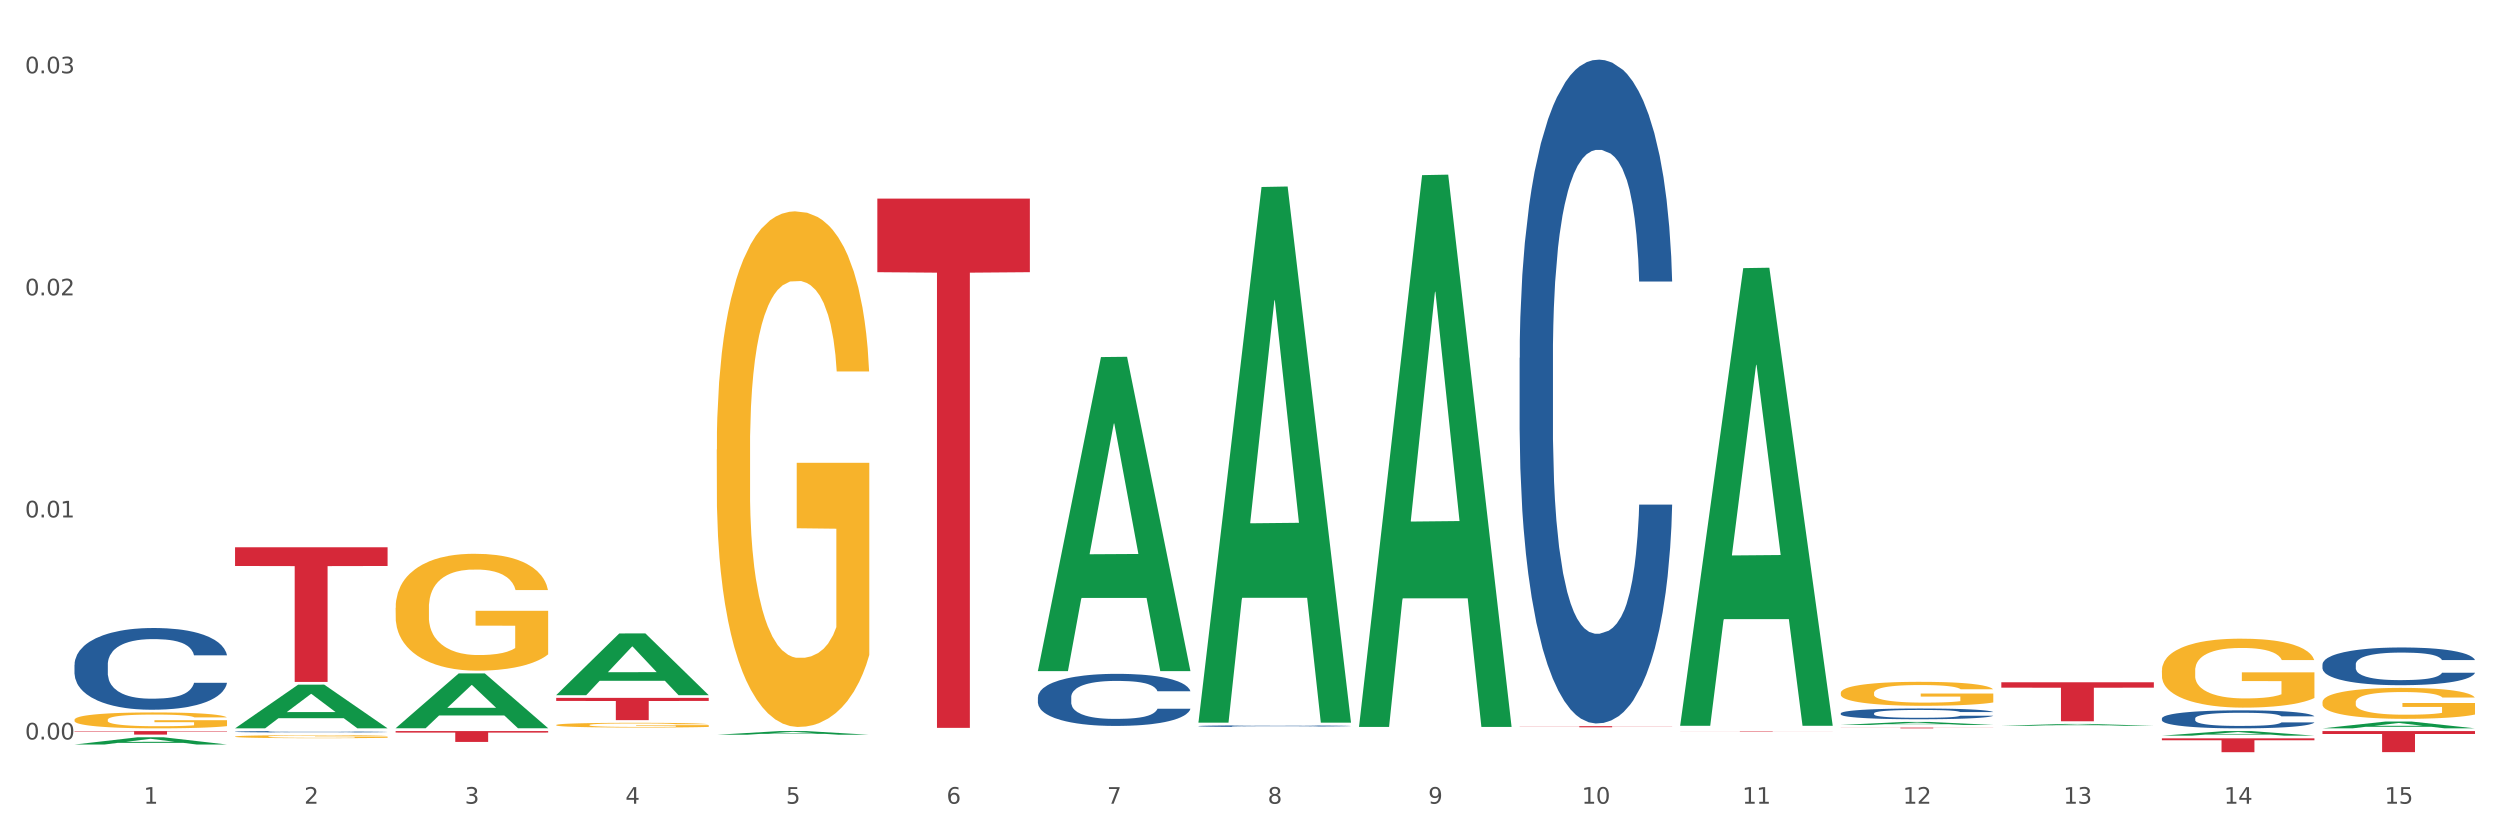 <?xml version="1.0" encoding="utf-8" standalone="no"?>
<!DOCTYPE svg PUBLIC "-//W3C//DTD SVG 1.1//EN"
  "http://www.w3.org/Graphics/SVG/1.1/DTD/svg11.dtd">
<svg xmlns:xlink="http://www.w3.org/1999/xlink" width="1080pt" height="360pt" viewBox="0 0 1080 360" xmlns="http://www.w3.org/2000/svg" version="1.1">
 <rect x="0" y="0" width="1080" height="360" fill="#333333" stroke="none"/>
 <defs>
  <style type="text/css">*{stroke-linejoin: round; stroke-linecap: butt}</style>
 </defs>
 <g id="figure_1">
  <g id="patch_1">
   <path d="M 0 360 
L 1080 360 
L 1080 0 
L 0 0 
z
" style="fill: #ffffff; stroke: #ffffff; stroke-linejoin: miter"/>
  </g>
  <g id="axes_1">
   <g id="matplotlib.axis_1">
    <g id="xtick_1">
     <g id="text_1">
      <!-- 1 -->
      <g style="fill: #4d4d4d" transform="translate(62.07 347.204) scale(0.096 -0.096)">
       <defs>
        <path id="DejaVuSans-31" d="M 794 531 
L 1825 531 
L 1825 4091 
L 703 3866 
L 703 4441 
L 1819 4666 
L 2450 4666 
L 2450 531 
L 3481 531 
L 3481 0 
L 794 0 
L 794 531 
z
" transform="scale(0.016)"/>
       </defs>
       <use xlink:href="#DejaVuSans-31"/>
      </g>
     </g>
    </g>
    <g id="xtick_2">
     <g id="text_2">
      <!-- 2 -->
      <g style="fill: #4d4d4d" transform="translate(131.436 347.204) scale(0.096 -0.096)">
       <defs>
        <path id="DejaVuSans-32" d="M 1228 531 
L 3431 531 
L 3431 0 
L 469 0 
L 469 531 
Q 828 903 1448 1529 
Q 2069 2156 2228 2338 
Q 2531 2678 2651 2914 
Q 2772 3150 2772 3378 
Q 2772 3750 2511 3984 
Q 2250 4219 1831 4219 
Q 1534 4219 1204 4116 
Q 875 4013 500 3803 
L 500 4441 
Q 881 4594 1212 4672 
Q 1544 4750 1819 4750 
Q 2544 4750 2975 4387 
Q 3406 4025 3406 3419 
Q 3406 3131 3298 2873 
Q 3191 2616 2906 2266 
Q 2828 2175 2409 1742 
Q 1991 1309 1228 531 
z
" transform="scale(0.016)"/>
       </defs>
       <use xlink:href="#DejaVuSans-32"/>
      </g>
     </g>
    </g>
    <g id="xtick_3">
     <g id="text_3">
      <!-- 3 -->
      <g style="fill: #4d4d4d" transform="translate(200.802 347.204) scale(0.096 -0.096)">
       <defs>
        <path id="DejaVuSans-33" d="M 2597 2516 
Q 3050 2419 3304 2112 
Q 3559 1806 3559 1356 
Q 3559 666 3084 287 
Q 2609 -91 1734 -91 
Q 1441 -91 1130 -33 
Q 819 25 488 141 
L 488 750 
Q 750 597 1062 519 
Q 1375 441 1716 441 
Q 2309 441 2620 675 
Q 2931 909 2931 1356 
Q 2931 1769 2642 2001 
Q 2353 2234 1838 2234 
L 1294 2234 
L 1294 2753 
L 1863 2753 
Q 2328 2753 2575 2939 
Q 2822 3125 2822 3475 
Q 2822 3834 2567 4026 
Q 2313 4219 1838 4219 
Q 1578 4219 1281 4162 
Q 984 4106 628 3988 
L 628 4550 
Q 988 4650 1302 4700 
Q 1616 4750 1894 4750 
Q 2613 4750 3031 4423 
Q 3450 4097 3450 3541 
Q 3450 3153 3228 2886 
Q 3006 2619 2597 2516 
z
" transform="scale(0.016)"/>
       </defs>
       <use xlink:href="#DejaVuSans-33"/>
      </g>
     </g>
    </g>
    <g id="xtick_4">
     <g id="text_4">
      <!-- 4 -->
      <g style="fill: #4d4d4d" transform="translate(270.169 347.204) scale(0.096 -0.096)">
       <defs>
        <path id="DejaVuSans-34" d="M 2419 4116 
L 825 1625 
L 2419 1625 
L 2419 4116 
z
M 2253 4666 
L 3047 4666 
L 3047 1625 
L 3713 1625 
L 3713 1100 
L 3047 1100 
L 3047 0 
L 2419 0 
L 2419 1100 
L 313 1100 
L 313 1709 
L 2253 4666 
z
" transform="scale(0.016)"/>
       </defs>
       <use xlink:href="#DejaVuSans-34"/>
      </g>
     </g>
    </g>
    <g id="xtick_5">
     <g id="text_5">
      <!-- 5 -->
      <g style="fill: #4d4d4d" transform="translate(339.535 347.204) scale(0.096 -0.096)">
       <defs>
        <path id="DejaVuSans-35" d="M 691 4666 
L 3169 4666 
L 3169 4134 
L 1269 4134 
L 1269 2991 
Q 1406 3038 1543 3061 
Q 1681 3084 1819 3084 
Q 2600 3084 3056 2656 
Q 3513 2228 3513 1497 
Q 3513 744 3044 326 
Q 2575 -91 1722 -91 
Q 1428 -91 1123 -41 
Q 819 9 494 109 
L 494 744 
Q 775 591 1075 516 
Q 1375 441 1709 441 
Q 2250 441 2565 725 
Q 2881 1009 2881 1497 
Q 2881 1984 2565 2268 
Q 2250 2553 1709 2553 
Q 1456 2553 1204 2497 
Q 953 2441 691 2322 
L 691 4666 
z
" transform="scale(0.016)"/>
       </defs>
       <use xlink:href="#DejaVuSans-35"/>
      </g>
     </g>
    </g>
    <g id="xtick_6">
     <g id="text_6">
      <!-- 6 -->
      <g style="fill: #4d4d4d" transform="translate(408.901 347.204) scale(0.096 -0.096)">
       <defs>
        <path id="DejaVuSans-36" d="M 2113 2584 
Q 1688 2584 1439 2293 
Q 1191 2003 1191 1497 
Q 1191 994 1439 701 
Q 1688 409 2113 409 
Q 2538 409 2786 701 
Q 3034 994 3034 1497 
Q 3034 2003 2786 2293 
Q 2538 2584 2113 2584 
z
M 3366 4563 
L 3366 3988 
Q 3128 4100 2886 4159 
Q 2644 4219 2406 4219 
Q 1781 4219 1451 3797 
Q 1122 3375 1075 2522 
Q 1259 2794 1537 2939 
Q 1816 3084 2150 3084 
Q 2853 3084 3261 2657 
Q 3669 2231 3669 1497 
Q 3669 778 3244 343 
Q 2819 -91 2113 -91 
Q 1303 -91 875 529 
Q 447 1150 447 2328 
Q 447 3434 972 4092 
Q 1497 4750 2381 4750 
Q 2619 4750 2861 4703 
Q 3103 4656 3366 4563 
z
" transform="scale(0.016)"/>
       </defs>
       <use xlink:href="#DejaVuSans-36"/>
      </g>
     </g>
    </g>
    <g id="xtick_7">
     <g id="text_7">
      <!-- 7 -->
      <g style="fill: #4d4d4d" transform="translate(478.267 347.204) scale(0.096 -0.096)">
       <defs>
        <path id="DejaVuSans-37" d="M 525 4666 
L 3525 4666 
L 3525 4397 
L 1831 0 
L 1172 0 
L 2766 4134 
L 525 4134 
L 525 4666 
z
" transform="scale(0.016)"/>
       </defs>
       <use xlink:href="#DejaVuSans-37"/>
      </g>
     </g>
    </g>
    <g id="xtick_8">
     <g id="text_8">
      <!-- 8 -->
      <g style="fill: #4d4d4d" transform="translate(547.634 347.204) scale(0.096 -0.096)">
       <defs>
        <path id="DejaVuSans-38" d="M 2034 2216 
Q 1584 2216 1326 1975 
Q 1069 1734 1069 1313 
Q 1069 891 1326 650 
Q 1584 409 2034 409 
Q 2484 409 2743 651 
Q 3003 894 3003 1313 
Q 3003 1734 2745 1975 
Q 2488 2216 2034 2216 
z
M 1403 2484 
Q 997 2584 770 2862 
Q 544 3141 544 3541 
Q 544 4100 942 4425 
Q 1341 4750 2034 4750 
Q 2731 4750 3128 4425 
Q 3525 4100 3525 3541 
Q 3525 3141 3298 2862 
Q 3072 2584 2669 2484 
Q 3125 2378 3379 2068 
Q 3634 1759 3634 1313 
Q 3634 634 3220 271 
Q 2806 -91 2034 -91 
Q 1263 -91 848 271 
Q 434 634 434 1313 
Q 434 1759 690 2068 
Q 947 2378 1403 2484 
z
M 1172 3481 
Q 1172 3119 1398 2916 
Q 1625 2713 2034 2713 
Q 2441 2713 2670 2916 
Q 2900 3119 2900 3481 
Q 2900 3844 2670 4047 
Q 2441 4250 2034 4250 
Q 1625 4250 1398 4047 
Q 1172 3844 1172 3481 
z
" transform="scale(0.016)"/>
       </defs>
       <use xlink:href="#DejaVuSans-38"/>
      </g>
     </g>
    </g>
    <g id="xtick_9">
     <g id="text_9">
      <!-- 9 -->
      <g style="fill: #4d4d4d" transform="translate(617 347.204) scale(0.096 -0.096)">
       <defs>
        <path id="DejaVuSans-39" d="M 703 97 
L 703 672 
Q 941 559 1184 500 
Q 1428 441 1663 441 
Q 2288 441 2617 861 
Q 2947 1281 2994 2138 
Q 2813 1869 2534 1725 
Q 2256 1581 1919 1581 
Q 1219 1581 811 2004 
Q 403 2428 403 3163 
Q 403 3881 828 4315 
Q 1253 4750 1959 4750 
Q 2769 4750 3195 4129 
Q 3622 3509 3622 2328 
Q 3622 1225 3098 567 
Q 2575 -91 1691 -91 
Q 1453 -91 1209 -44 
Q 966 3 703 97 
z
M 1959 2075 
Q 2384 2075 2632 2365 
Q 2881 2656 2881 3163 
Q 2881 3666 2632 3958 
Q 2384 4250 1959 4250 
Q 1534 4250 1286 3958 
Q 1038 3666 1038 3163 
Q 1038 2656 1286 2365 
Q 1534 2075 1959 2075 
z
" transform="scale(0.016)"/>
       </defs>
       <use xlink:href="#DejaVuSans-39"/>
      </g>
     </g>
    </g>
    <g id="xtick_10">
     <g id="text_10">
      <!-- 10 -->
      <g style="fill: #4d4d4d" transform="translate(683.312 347.204) scale(0.096 -0.096)">
       <defs>
        <path id="DejaVuSans-30" d="M 2034 4250 
Q 1547 4250 1301 3770 
Q 1056 3291 1056 2328 
Q 1056 1369 1301 889 
Q 1547 409 2034 409 
Q 2525 409 2770 889 
Q 3016 1369 3016 2328 
Q 3016 3291 2770 3770 
Q 2525 4250 2034 4250 
z
M 2034 4750 
Q 2819 4750 3233 4129 
Q 3647 3509 3647 2328 
Q 3647 1150 3233 529 
Q 2819 -91 2034 -91 
Q 1250 -91 836 529 
Q 422 1150 422 2328 
Q 422 3509 836 4129 
Q 1250 4750 2034 4750 
z
" transform="scale(0.016)"/>
       </defs>
       <use xlink:href="#DejaVuSans-31"/>
       <use xlink:href="#DejaVuSans-30" transform="translate(63.623 0)"/>
      </g>
     </g>
    </g>
    <g id="xtick_11">
     <g id="text_11">
      <!-- 11 -->
      <g style="fill: #4d4d4d" transform="translate(752.678 347.204) scale(0.096 -0.096)">
       <use xlink:href="#DejaVuSans-31"/>
       <use xlink:href="#DejaVuSans-31" transform="translate(63.623 0)"/>
      </g>
     </g>
    </g>
    <g id="xtick_12">
     <g id="text_12">
      <!-- 12 -->
      <g style="fill: #4d4d4d" transform="translate(822.044 347.204) scale(0.096 -0.096)">
       <use xlink:href="#DejaVuSans-31"/>
       <use xlink:href="#DejaVuSans-32" transform="translate(63.623 0)"/>
      </g>
     </g>
    </g>
    <g id="xtick_13">
     <g id="text_13">
      <!-- 13 -->
      <g style="fill: #4d4d4d" transform="translate(891.411 347.204) scale(0.096 -0.096)">
       <use xlink:href="#DejaVuSans-31"/>
       <use xlink:href="#DejaVuSans-33" transform="translate(63.623 0)"/>
      </g>
     </g>
    </g>
    <g id="xtick_14">
     <g id="text_14">
      <!-- 14 -->
      <g style="fill: #4d4d4d" transform="translate(960.777 347.204) scale(0.096 -0.096)">
       <use xlink:href="#DejaVuSans-31"/>
       <use xlink:href="#DejaVuSans-34" transform="translate(63.623 0)"/>
      </g>
     </g>
    </g>
    <g id="xtick_15">
     <g id="text_15">
      <!-- 15 -->
      <g style="fill: #4d4d4d" transform="translate(1030.143 347.204) scale(0.096 -0.096)">
       <use xlink:href="#DejaVuSans-31"/>
       <use xlink:href="#DejaVuSans-35" transform="translate(63.623 0)"/>
      </g>
     </g>
    </g>
    <g id="xtick_16"/>
    <g id="xtick_17"/>
    <g id="xtick_18"/>
    <g id="xtick_19"/>
    <g id="xtick_20"/>
    <g id="xtick_21"/>
    <g id="xtick_22"/>
    <g id="xtick_23"/>
    <g id="xtick_24"/>
    <g id="xtick_25"/>
    <g id="xtick_26"/>
    <g id="xtick_27"/>
    <g id="xtick_28"/>
    <g id="xtick_29"/>
   </g>
   <g id="matplotlib.axis_2">
    <g id="ytick_1">
     <g id="text_16">
      <!-- 0.00 -->
      <g style="fill: #4d4d4d" transform="translate(10.8 319.46) scale(0.096 -0.096)">
       <defs>
        <path id="DejaVuSans-2e" d="M 684 794 
L 1344 794 
L 1344 0 
L 684 0 
L 684 794 
z
" transform="scale(0.016)"/>
       </defs>
       <use xlink:href="#DejaVuSans-30"/>
       <use xlink:href="#DejaVuSans-2e" transform="translate(63.623 0)"/>
       <use xlink:href="#DejaVuSans-30" transform="translate(95.41 0)"/>
       <use xlink:href="#DejaVuSans-30" transform="translate(159.033 0)"/>
      </g>
     </g>
    </g>
    <g id="ytick_2">
     <g id="text_17">
      <!-- 0.01 -->
      <g style="fill: #4d4d4d" transform="translate(10.8 223.532) scale(0.096 -0.096)">
       <use xlink:href="#DejaVuSans-30"/>
       <use xlink:href="#DejaVuSans-2e" transform="translate(63.623 0)"/>
       <use xlink:href="#DejaVuSans-30" transform="translate(95.41 0)"/>
       <use xlink:href="#DejaVuSans-31" transform="translate(159.033 0)"/>
      </g>
     </g>
    </g>
    <g id="ytick_3">
     <g id="text_18">
      <!-- 0.02 -->
      <g style="fill: #4d4d4d" transform="translate(10.8 127.603) scale(0.096 -0.096)">
       <use xlink:href="#DejaVuSans-30"/>
       <use xlink:href="#DejaVuSans-2e" transform="translate(63.623 0)"/>
       <use xlink:href="#DejaVuSans-30" transform="translate(95.41 0)"/>
       <use xlink:href="#DejaVuSans-32" transform="translate(159.033 0)"/>
      </g>
     </g>
    </g>
    <g id="ytick_4">
     <g id="text_19">
      <!-- 0.03 -->
      <g style="fill: #4d4d4d" transform="translate(10.8 31.674) scale(0.096 -0.096)">
       <use xlink:href="#DejaVuSans-30"/>
       <use xlink:href="#DejaVuSans-2e" transform="translate(63.623 0)"/>
       <use xlink:href="#DejaVuSans-30" transform="translate(95.41 0)"/>
       <use xlink:href="#DejaVuSans-33" transform="translate(159.033 0)"/>
      </g>
     </g>
    </g>
    <g id="ytick_5"/>
    <g id="ytick_6"/>
    <g id="ytick_7"/>
   </g>
   <g id="PolyCollection_1">
    <path d="M 32.175 321.633 
L 32.243 321.63 
L 59.417 318.506 
L 70.695 318.503 
L 98.073 321.639 
L 85.029 321.639 
L 79.119 320.909 
L 51.061 320.909 
L 50.857 320.921 
L 45.151 321.639 
L 32.175 321.639 
L 32.175 321.633 
L 54.594 320.473 
L 75.586 320.47 
L 65.192 319.172 
L 65.056 319.166 
L 64.92 319.175 
L 54.526 320.47 
L 54.594 320.473 
L 32.175 321.633 
z
" clip-path="url(#p28acaafccc)" style="fill: #109648"/>
    <path d="M 101.541 314.617 
L 101.609 314.6 
L 128.784 295.778 
L 140.061 295.76 
L 167.439 314.653 
L 154.395 314.653 
L 148.485 310.254 
L 120.427 310.254 
L 120.224 310.325 
L 114.517 314.653 
L 101.541 314.653 
L 101.541 314.617 
L 123.96 307.628 
L 144.952 307.61 
L 134.558 299.787 
L 134.422 299.752 
L 134.286 299.805 
L 123.892 307.61 
L 123.96 307.628 
L 101.541 314.617 
z
" clip-path="url(#p28acaafccc)" style="fill: #109648"/>
    <path d="M 864.57 313.541 
L 864.638 313.54 
L 891.812 312.747 
L 903.089 312.746 
L 930.468 313.542 
L 917.424 313.542 
L 911.513 313.357 
L 883.456 313.357 
L 883.252 313.36 
L 877.545 313.542 
L 864.57 313.542 
L 864.57 313.541 
L 886.989 313.246 
L 907.981 313.245 
L 897.587 312.916 
L 897.451 312.914 
L 897.315 312.917 
L 886.921 313.245 
L 886.989 313.246 
L 864.57 313.541 
z
" clip-path="url(#p28acaafccc)" style="fill: #109648"/>
    <path d="M 933.936 317.805 
L 934.004 317.803 
L 961.178 315.815 
L 972.456 315.813 
L 999.834 317.808 
L 986.79 317.808 
L 980.88 317.344 
L 952.822 317.344 
L 952.618 317.351 
L 946.912 317.808 
L 933.936 317.808 
L 933.936 317.805 
L 956.355 317.067 
L 977.347 317.065 
L 966.953 316.238 
L 966.817 316.235 
L 966.681 316.24 
L 956.287 317.065 
L 956.355 317.067 
L 933.936 317.805 
z
" clip-path="url(#p28acaafccc)" style="fill: #109648"/>
    <path d="M 32.175 287.163 
L 32.253 287.131 
L 32.253 286.228 
L 32.487 285.002 
L 33.343 282.745 
L 34.434 281.036 
L 36.303 279.036 
L 37.316 278.198 
L 38.64 277.263 
L 41.366 275.747 
L 44.482 274.457 
L 46.663 273.747 
L 48.299 273.296 
L 51.96 272.49 
L 54.063 272.135 
L 56.244 271.845 
L 58.114 271.651 
L 61.229 271.425 
L 63.722 271.329 
L 66.604 271.296 
L 69.019 271.329 
L 72.212 271.458 
L 76.886 271.845 
L 78.677 272.07 
L 81.092 272.457 
L 83.585 272.973 
L 85.61 273.489 
L 87.947 274.231 
L 90.361 275.199 
L 92.698 276.424 
L 94.334 277.553 
L 95.658 278.746 
L 96.827 280.197 
L 97.683 281.777 
L 98.073 283.1 
L 83.818 283.1 
L 83.429 281.906 
L 82.65 280.616 
L 81.871 279.746 
L 81.014 279.036 
L 79.69 278.23 
L 78.522 277.714 
L 76.574 277.101 
L 74.783 276.714 
L 73.303 276.489 
L 71.511 276.295 
L 67.694 276.102 
L 64.968 276.102 
L 63.255 276.166 
L 61.151 276.327 
L 59.36 276.553 
L 57.257 276.94 
L 55.621 277.359 
L 53.985 277.908 
L 53.05 278.295 
L 51.648 279.004 
L 50.714 279.584 
L 49.467 280.584 
L 48.766 281.294 
L 47.52 283.132 
L 46.975 284.486 
L 46.741 285.422 
L 46.585 286.454 
L 46.585 291.484 
L 47.053 293.742 
L 47.442 294.709 
L 48.065 295.806 
L 49.234 297.225 
L 50.947 298.611 
L 52.739 299.611 
L 54.219 300.224 
L 55.621 300.675 
L 57.023 301.03 
L 58.737 301.353 
L 60.139 301.546 
L 62.242 301.74 
L 64.734 301.836 
L 66.682 301.836 
L 70.654 301.675 
L 72.446 301.514 
L 74.16 301.288 
L 76.029 300.933 
L 77.509 300.546 
L 78.366 300.256 
L 79.768 299.643 
L 80.858 298.998 
L 81.793 298.257 
L 82.416 297.612 
L 83.117 296.644 
L 83.663 295.548 
L 83.818 294.967 
L 98.073 294.967 
L 97.761 296.128 
L 97.216 297.257 
L 96.126 298.773 
L 95.269 299.643 
L 93.945 300.708 
L 92.542 301.611 
L 90.595 302.61 
L 88.804 303.352 
L 86.934 303.997 
L 84.909 304.577 
L 81.248 305.384 
L 79.924 305.609 
L 77.12 305.996 
L 74.939 306.222 
L 71.745 306.448 
L 68.473 306.577 
L 65.046 306.609 
L 62.008 306.545 
L 58.659 306.351 
L 56.556 306.158 
L 54.219 305.867 
L 51.493 305.416 
L 48.922 304.868 
L 46.507 304.223 
L 44.248 303.481 
L 42.145 302.643 
L 39.419 301.256 
L 37.394 299.901 
L 35.914 298.644 
L 34.901 297.579 
L 33.889 296.225 
L 33.343 295.29 
L 32.487 293.032 
L 32.175 290.936 
L 32.175 287.163 
z
" clip-path="url(#p28acaafccc)" style="fill: #255c99"/>
    <path d="M 517.739 313.661 
L 517.816 313.66 
L 517.816 313.643 
L 518.05 313.618 
L 518.907 313.574 
L 519.997 313.54 
L 521.867 313.501 
L 522.88 313.484 
L 524.204 313.466 
L 526.93 313.436 
L 530.046 313.41 
L 532.227 313.396 
L 533.863 313.388 
L 537.523 313.372 
L 539.627 313.365 
L 541.808 313.359 
L 543.677 313.355 
L 546.793 313.351 
L 549.285 313.349 
L 552.167 313.348 
L 554.582 313.349 
L 557.776 313.351 
L 562.449 313.359 
L 564.241 313.363 
L 566.656 313.371 
L 569.148 313.381 
L 571.173 313.391 
L 573.51 313.406 
L 575.925 313.425 
L 578.262 313.449 
L 579.898 313.472 
L 581.222 313.495 
L 582.39 313.524 
L 583.247 313.555 
L 583.636 313.581 
L 569.382 313.581 
L 568.992 313.557 
L 568.214 313.532 
L 567.435 313.515 
L 566.578 313.501 
L 565.254 313.485 
L 564.085 313.475 
L 562.138 313.463 
L 560.346 313.455 
L 558.866 313.451 
L 557.075 313.447 
L 553.258 313.443 
L 550.532 313.443 
L 548.818 313.444 
L 546.715 313.447 
L 544.923 313.452 
L 542.82 313.459 
L 541.184 313.468 
L 539.549 313.479 
L 538.614 313.486 
L 537.212 313.5 
L 536.277 313.512 
L 535.031 313.531 
L 534.33 313.545 
L 533.084 313.582 
L 532.538 313.608 
L 532.305 313.627 
L 532.149 313.647 
L 532.149 313.746 
L 532.616 313.791 
L 533.006 313.81 
L 533.629 313.831 
L 534.797 313.859 
L 536.511 313.887 
L 538.302 313.907 
L 539.782 313.919 
L 541.184 313.928 
L 542.587 313.935 
L 544.3 313.941 
L 545.702 313.945 
L 547.805 313.948 
L 550.298 313.95 
L 552.245 313.95 
L 556.218 313.947 
L 558.009 313.944 
L 559.723 313.94 
L 561.593 313.933 
L 563.073 313.925 
L 563.929 313.919 
L 565.331 313.907 
L 566.422 313.894 
L 567.357 313.88 
L 567.98 313.867 
L 568.681 313.848 
L 569.226 313.826 
L 569.382 313.815 
L 583.636 313.815 
L 583.325 313.838 
L 582.78 313.86 
L 581.689 313.89 
L 580.832 313.907 
L 579.508 313.928 
L 578.106 313.946 
L 576.159 313.966 
L 574.367 313.98 
L 572.498 313.993 
L 570.472 314.004 
L 566.811 314.02 
L 565.487 314.025 
L 562.683 314.032 
L 560.502 314.037 
L 557.308 314.041 
L 554.037 314.044 
L 550.61 314.045 
L 547.572 314.043 
L 544.222 314.039 
L 542.119 314.036 
L 539.782 314.03 
L 537.056 314.021 
L 534.486 314.01 
L 532.071 313.997 
L 529.812 313.983 
L 527.709 313.966 
L 524.983 313.939 
L 522.957 313.912 
L 521.477 313.887 
L 520.465 313.866 
L 519.452 313.84 
L 518.907 313.821 
L 518.05 313.777 
L 517.739 313.735 
L 517.739 313.661 
z
" clip-path="url(#p28acaafccc)" style="fill: #255c99"/>
    <path d="M 448.372 301.211 
L 448.45 301.19 
L 448.45 300.615 
L 448.684 299.834 
L 449.541 298.395 
L 450.631 297.305 
L 452.501 296.031 
L 453.513 295.496 
L 454.837 294.9 
L 457.564 293.934 
L 460.679 293.112 
L 462.861 292.66 
L 464.496 292.372 
L 468.157 291.858 
L 470.26 291.632 
L 472.441 291.447 
L 474.311 291.324 
L 477.427 291.18 
L 479.919 291.118 
L 482.801 291.097 
L 485.216 291.118 
L 488.41 291.2 
L 493.083 291.447 
L 494.875 291.591 
L 497.289 291.837 
L 499.782 292.166 
L 501.807 292.495 
L 504.144 292.968 
L 506.559 293.585 
L 508.896 294.366 
L 510.531 295.085 
L 511.856 295.846 
L 513.024 296.771 
L 513.881 297.778 
L 514.27 298.621 
L 500.016 298.621 
L 499.626 297.86 
L 498.847 297.038 
L 498.068 296.483 
L 497.212 296.031 
L 495.887 295.517 
L 494.719 295.188 
L 492.772 294.797 
L 490.98 294.551 
L 489.5 294.407 
L 487.709 294.284 
L 483.892 294.16 
L 481.165 294.16 
L 479.452 294.201 
L 477.349 294.304 
L 475.557 294.448 
L 473.454 294.695 
L 471.818 294.962 
L 470.183 295.311 
L 469.248 295.558 
L 467.846 296.01 
L 466.911 296.38 
L 465.665 297.017 
L 464.964 297.47 
L 463.717 298.641 
L 463.172 299.505 
L 462.938 300.101 
L 462.783 300.759 
L 462.783 303.965 
L 463.25 305.404 
L 463.639 306.021 
L 464.263 306.72 
L 465.431 307.624 
L 467.145 308.508 
L 468.936 309.145 
L 470.416 309.536 
L 471.818 309.824 
L 473.22 310.05 
L 474.934 310.255 
L 476.336 310.379 
L 478.439 310.502 
L 480.932 310.564 
L 482.879 310.564 
L 486.852 310.461 
L 488.643 310.358 
L 490.357 310.214 
L 492.226 309.988 
L 493.706 309.741 
L 494.563 309.556 
L 495.965 309.166 
L 497.056 308.755 
L 497.99 308.282 
L 498.614 307.871 
L 499.315 307.254 
L 499.86 306.555 
L 500.016 306.185 
L 514.27 306.185 
L 513.959 306.925 
L 513.413 307.645 
L 512.323 308.611 
L 511.466 309.166 
L 510.142 309.844 
L 508.74 310.42 
L 506.792 311.057 
L 505.001 311.53 
L 503.131 311.941 
L 501.106 312.311 
L 497.445 312.825 
L 496.121 312.968 
L 493.317 313.215 
L 491.136 313.359 
L 487.942 313.503 
L 484.671 313.585 
L 481.243 313.606 
L 478.206 313.565 
L 474.856 313.441 
L 472.753 313.318 
L 470.416 313.133 
L 467.69 312.845 
L 465.119 312.496 
L 462.705 312.085 
L 460.446 311.612 
L 458.343 311.077 
L 455.616 310.194 
L 453.591 309.33 
L 452.111 308.529 
L 451.099 307.85 
L 450.086 306.987 
L 449.541 306.391 
L 448.684 304.952 
L 448.372 303.616 
L 448.372 301.211 
z
" clip-path="url(#p28acaafccc)" style="fill: #255c99"/>
    <path d="M 101.541 316.089 
L 101.619 316.089 
L 101.619 316.073 
L 101.853 316.052 
L 102.71 316.012 
L 103.8 315.983 
L 105.67 315.948 
L 106.682 315.933 
L 108.006 315.917 
L 110.733 315.891 
L 113.848 315.868 
L 116.029 315.856 
L 117.665 315.848 
L 121.326 315.834 
L 123.429 315.828 
L 125.61 315.823 
L 127.48 315.819 
L 130.595 315.815 
L 133.088 315.814 
L 135.97 315.813 
L 138.385 315.814 
L 141.578 315.816 
L 146.252 315.823 
L 148.044 315.827 
L 150.458 315.833 
L 152.951 315.842 
L 154.976 315.851 
L 157.313 315.864 
L 159.728 315.881 
L 162.064 315.902 
L 163.7 315.922 
L 165.024 315.943 
L 166.193 315.968 
L 167.05 315.995 
L 167.439 316.018 
L 153.185 316.018 
L 152.795 315.998 
L 152.016 315.975 
L 151.237 315.96 
L 150.38 315.948 
L 149.056 315.934 
L 147.888 315.925 
L 145.941 315.914 
L 144.149 315.907 
L 142.669 315.903 
L 140.877 315.9 
L 137.061 315.897 
L 134.334 315.897 
L 132.621 315.898 
L 130.518 315.901 
L 128.726 315.905 
L 126.623 315.911 
L 124.987 315.919 
L 123.351 315.928 
L 122.417 315.935 
L 121.015 315.947 
L 120.08 315.957 
L 118.834 315.975 
L 118.133 315.987 
L 116.886 316.019 
L 116.341 316.043 
L 116.107 316.059 
L 115.952 316.077 
L 115.952 316.164 
L 116.419 316.203 
L 116.808 316.22 
L 117.431 316.239 
L 118.6 316.264 
L 120.314 316.288 
L 122.105 316.306 
L 123.585 316.316 
L 124.987 316.324 
L 126.389 316.33 
L 128.103 316.336 
L 129.505 316.339 
L 131.608 316.343 
L 134.101 316.344 
L 136.048 316.344 
L 140.021 316.341 
L 141.812 316.339 
L 143.526 316.335 
L 145.395 316.329 
L 146.875 316.322 
L 147.732 316.317 
L 149.134 316.306 
L 150.225 316.295 
L 151.159 316.282 
L 151.783 316.271 
L 152.484 316.254 
L 153.029 316.235 
L 153.185 316.225 
L 167.439 316.225 
L 167.128 316.245 
L 166.582 316.265 
L 165.492 316.291 
L 164.635 316.306 
L 163.311 316.325 
L 161.909 316.34 
L 159.961 316.358 
L 158.17 316.371 
L 156.3 316.382 
L 154.275 316.392 
L 150.614 316.406 
L 149.29 316.41 
L 146.486 316.417 
L 144.305 316.421 
L 141.111 316.424 
L 137.84 316.427 
L 134.412 316.427 
L 131.374 316.426 
L 128.025 316.423 
L 125.922 316.419 
L 123.585 316.414 
L 120.859 316.406 
L 118.288 316.397 
L 115.874 316.386 
L 113.615 316.373 
L 111.512 316.358 
L 108.785 316.334 
L 106.76 316.311 
L 105.28 316.289 
L 104.267 316.27 
L 103.255 316.247 
L 102.71 316.23 
L 101.853 316.191 
L 101.541 316.155 
L 101.541 316.089 
z
" clip-path="url(#p28acaafccc)" style="fill: #255c99"/>
    <path d="M 1003.302 314.647 
L 1003.37 314.645 
L 1030.544 311.705 
L 1041.822 311.703 
L 1069.2 314.653 
L 1056.156 314.653 
L 1050.246 313.966 
L 1022.188 313.966 
L 1021.984 313.977 
L 1016.278 314.653 
L 1003.302 314.653 
L 1003.302 314.647 
L 1025.721 313.556 
L 1046.713 313.553 
L 1036.319 312.331 
L 1036.183 312.326 
L 1036.047 312.334 
L 1025.653 313.553 
L 1025.721 313.556 
L 1003.302 314.647 
z
" clip-path="url(#p28acaafccc)" style="fill: #109648"/>
    <path d="M 1003.302 287.032 
L 1003.38 287.017 
L 1003.38 286.601 
L 1003.614 286.035 
L 1004.47 284.993 
L 1005.561 284.204 
L 1007.43 283.281 
L 1008.443 282.894 
L 1009.767 282.462 
L 1012.494 281.763 
L 1015.609 281.167 
L 1017.79 280.84 
L 1019.426 280.632 
L 1023.087 280.259 
L 1025.19 280.096 
L 1027.371 279.962 
L 1029.241 279.872 
L 1032.356 279.768 
L 1034.849 279.723 
L 1037.731 279.709 
L 1040.146 279.723 
L 1043.339 279.783 
L 1048.013 279.962 
L 1049.805 280.066 
L 1052.219 280.244 
L 1054.712 280.483 
L 1056.737 280.721 
L 1059.074 281.063 
L 1061.489 281.51 
L 1063.825 282.075 
L 1065.461 282.596 
L 1066.785 283.147 
L 1067.954 283.817 
L 1068.811 284.546 
L 1069.2 285.157 
L 1054.945 285.157 
L 1054.556 284.606 
L 1053.777 284.011 
L 1052.998 283.609 
L 1052.141 283.281 
L 1050.817 282.909 
L 1049.649 282.671 
L 1047.701 282.388 
L 1045.91 282.209 
L 1044.43 282.105 
L 1042.638 282.016 
L 1038.822 281.927 
L 1036.095 281.927 
L 1034.382 281.956 
L 1032.278 282.031 
L 1030.487 282.135 
L 1028.384 282.314 
L 1026.748 282.507 
L 1025.112 282.76 
L 1024.178 282.939 
L 1022.775 283.266 
L 1021.841 283.534 
L 1020.594 283.996 
L 1019.893 284.323 
L 1018.647 285.172 
L 1018.102 285.797 
L 1017.868 286.228 
L 1017.712 286.705 
L 1017.712 289.027 
L 1018.18 290.069 
L 1018.569 290.516 
L 1019.192 291.022 
L 1020.361 291.677 
L 1022.074 292.317 
L 1023.866 292.778 
L 1025.346 293.061 
L 1026.748 293.269 
L 1028.15 293.433 
L 1029.864 293.582 
L 1031.266 293.671 
L 1033.369 293.761 
L 1035.862 293.805 
L 1037.809 293.805 
L 1041.781 293.731 
L 1043.573 293.656 
L 1045.287 293.552 
L 1047.156 293.388 
L 1048.636 293.21 
L 1049.493 293.076 
L 1050.895 292.793 
L 1051.986 292.495 
L 1052.92 292.153 
L 1053.543 291.855 
L 1054.244 291.409 
L 1054.79 290.903 
L 1054.945 290.635 
L 1069.2 290.635 
L 1068.888 291.171 
L 1068.343 291.691 
L 1067.253 292.391 
L 1066.396 292.793 
L 1065.072 293.284 
L 1063.67 293.701 
L 1061.722 294.163 
L 1059.931 294.505 
L 1058.061 294.803 
L 1056.036 295.071 
L 1052.375 295.443 
L 1051.051 295.547 
L 1048.247 295.725 
L 1046.066 295.83 
L 1042.872 295.934 
L 1039.6 295.993 
L 1036.173 296.008 
L 1033.135 295.979 
L 1029.786 295.889 
L 1027.683 295.8 
L 1025.346 295.666 
L 1022.62 295.458 
L 1020.049 295.204 
L 1017.634 294.907 
L 1015.376 294.564 
L 1013.272 294.177 
L 1010.546 293.537 
L 1008.521 292.912 
L 1007.041 292.332 
L 1006.028 291.84 
L 1005.016 291.215 
L 1004.47 290.783 
L 1003.614 289.741 
L 1003.302 288.774 
L 1003.302 287.032 
z
" clip-path="url(#p28acaafccc)" style="fill: #255c99"/>
    <path d="M 933.936 310.362 
L 934.014 310.355 
L 934.014 310.156 
L 934.247 309.885 
L 935.104 309.387 
L 936.195 309.01 
L 938.064 308.569 
L 939.077 308.384 
L 940.401 308.177 
L 943.127 307.843 
L 946.243 307.558 
L 948.424 307.402 
L 950.06 307.302 
L 953.721 307.124 
L 955.824 307.046 
L 958.005 306.982 
L 959.874 306.939 
L 962.99 306.889 
L 965.483 306.868 
L 968.365 306.861 
L 970.779 306.868 
L 973.973 306.897 
L 978.647 306.982 
L 980.438 307.032 
L 982.853 307.117 
L 985.346 307.231 
L 987.371 307.345 
L 989.708 307.509 
L 992.122 307.722 
L 994.459 307.992 
L 996.095 308.241 
L 997.419 308.505 
L 998.587 308.825 
L 999.444 309.174 
L 999.834 309.465 
L 985.579 309.465 
L 985.19 309.202 
L 984.411 308.917 
L 983.632 308.725 
L 982.775 308.569 
L 981.451 308.391 
L 980.283 308.277 
L 978.335 308.142 
L 976.544 308.056 
L 975.064 308.007 
L 973.272 307.964 
L 969.455 307.921 
L 966.729 307.921 
L 965.015 307.935 
L 962.912 307.971 
L 961.121 308.021 
L 959.018 308.106 
L 957.382 308.199 
L 955.746 308.32 
L 954.811 308.405 
L 953.409 308.562 
L 952.475 308.69 
L 951.228 308.91 
L 950.527 309.067 
L 949.281 309.473 
L 948.736 309.771 
L 948.502 309.978 
L 948.346 310.205 
L 948.346 311.316 
L 948.814 311.814 
L 949.203 312.027 
L 949.826 312.269 
L 950.995 312.582 
L 952.708 312.888 
L 954.5 313.109 
L 955.98 313.244 
L 957.382 313.344 
L 958.784 313.422 
L 960.498 313.493 
L 961.9 313.536 
L 964.003 313.578 
L 966.495 313.6 
L 968.443 313.6 
L 972.415 313.564 
L 974.207 313.529 
L 975.92 313.479 
L 977.79 313.401 
L 979.27 313.315 
L 980.127 313.251 
L 981.529 313.116 
L 982.619 312.974 
L 983.554 312.81 
L 984.177 312.668 
L 984.878 312.454 
L 985.423 312.212 
L 985.579 312.084 
L 999.834 312.084 
L 999.522 312.34 
L 998.977 312.589 
L 997.886 312.924 
L 997.03 313.116 
L 995.705 313.351 
L 994.303 313.55 
L 992.356 313.771 
L 990.564 313.934 
L 988.695 314.077 
L 986.67 314.205 
L 983.009 314.383 
L 981.685 314.432 
L 978.88 314.518 
L 976.699 314.568 
L 973.506 314.617 
L 970.234 314.646 
L 966.807 314.653 
L 963.769 314.639 
L 960.42 314.596 
L 958.317 314.553 
L 955.98 314.489 
L 953.253 314.39 
L 950.683 314.269 
L 948.268 314.126 
L 946.009 313.963 
L 943.906 313.778 
L 941.18 313.472 
L 939.155 313.173 
L 937.675 312.895 
L 936.662 312.66 
L 935.65 312.362 
L 935.104 312.155 
L 934.247 311.657 
L 933.936 311.195 
L 933.936 310.362 
z
" clip-path="url(#p28acaafccc)" style="fill: #255c99"/>
    <path d="M 795.203 308.16 
L 795.281 308.156 
L 795.281 308.037 
L 795.515 307.875 
L 796.372 307.578 
L 797.462 307.353 
L 799.332 307.089 
L 800.344 306.979 
L 801.669 306.856 
L 804.395 306.656 
L 807.511 306.486 
L 809.692 306.392 
L 811.327 306.333 
L 814.988 306.227 
L 817.092 306.18 
L 819.273 306.142 
L 821.142 306.116 
L 824.258 306.087 
L 826.75 306.074 
L 829.632 306.07 
L 832.047 306.074 
L 835.241 306.091 
L 839.914 306.142 
L 841.706 306.171 
L 844.121 306.222 
L 846.613 306.29 
L 848.638 306.358 
L 850.975 306.456 
L 853.39 306.584 
L 855.727 306.745 
L 857.362 306.894 
L 858.687 307.051 
L 859.855 307.242 
L 860.712 307.45 
L 861.101 307.625 
L 846.847 307.625 
L 846.457 307.467 
L 845.678 307.297 
L 844.899 307.183 
L 844.043 307.089 
L 842.718 306.983 
L 841.55 306.915 
L 839.603 306.834 
L 837.811 306.783 
L 836.331 306.754 
L 834.54 306.728 
L 830.723 306.703 
L 827.997 306.703 
L 826.283 306.711 
L 824.18 306.732 
L 822.388 306.762 
L 820.285 306.813 
L 818.649 306.868 
L 817.014 306.941 
L 816.079 306.991 
L 814.677 307.085 
L 813.742 307.161 
L 812.496 307.293 
L 811.795 307.387 
L 810.548 307.629 
L 810.003 307.807 
L 809.77 307.93 
L 809.614 308.066 
L 809.614 308.729 
L 810.081 309.027 
L 810.471 309.154 
L 811.094 309.299 
L 812.262 309.486 
L 813.976 309.668 
L 815.767 309.8 
L 817.247 309.881 
L 818.649 309.94 
L 820.051 309.987 
L 821.765 310.029 
L 823.167 310.055 
L 825.27 310.08 
L 827.763 310.093 
L 829.71 310.093 
L 833.683 310.072 
L 835.474 310.051 
L 837.188 310.021 
L 839.057 309.974 
L 840.537 309.923 
L 841.394 309.885 
L 842.796 309.804 
L 843.887 309.719 
L 844.822 309.621 
L 845.445 309.536 
L 846.146 309.409 
L 846.691 309.265 
L 846.847 309.188 
L 861.101 309.188 
L 860.79 309.341 
L 860.245 309.49 
L 859.154 309.689 
L 858.297 309.804 
L 856.973 309.944 
L 855.571 310.063 
L 853.624 310.195 
L 851.832 310.293 
L 849.963 310.378 
L 847.937 310.454 
L 844.276 310.56 
L 842.952 310.59 
L 840.148 310.641 
L 837.967 310.671 
L 834.773 310.701 
L 831.502 310.718 
L 828.074 310.722 
L 825.037 310.713 
L 821.687 310.688 
L 819.584 310.662 
L 817.247 310.624 
L 814.521 310.565 
L 811.951 310.492 
L 809.536 310.407 
L 807.277 310.31 
L 805.174 310.199 
L 802.448 310.017 
L 800.422 309.838 
L 798.942 309.672 
L 797.93 309.532 
L 796.917 309.354 
L 796.372 309.231 
L 795.515 308.933 
L 795.203 308.657 
L 795.203 308.16 
z
" clip-path="url(#p28acaafccc)" style="fill: #255c99"/>
    <path d="M 656.471 154.617 
L 656.549 154.355 
L 656.549 147.022 
L 656.783 137.07 
L 657.639 118.736 
L 658.73 104.855 
L 660.599 88.617 
L 661.612 81.807 
L 662.936 74.212 
L 665.662 61.903 
L 668.778 51.426 
L 670.959 45.664 
L 672.595 41.998 
L 676.256 35.45 
L 678.359 32.569 
L 680.54 30.212 
L 682.41 28.64 
L 685.525 26.807 
L 688.018 26.021 
L 690.9 25.759 
L 693.315 26.021 
L 696.508 27.069 
L 701.182 30.212 
L 702.973 32.045 
L 705.388 35.188 
L 707.881 39.379 
L 709.906 43.569 
L 712.243 49.593 
L 714.657 57.45 
L 716.994 67.403 
L 718.63 76.569 
L 719.954 86.26 
L 721.123 98.046 
L 721.979 110.879 
L 722.369 121.617 
L 708.114 121.617 
L 707.725 111.927 
L 706.946 101.45 
L 706.167 94.379 
L 705.31 88.617 
L 703.986 82.069 
L 702.818 77.879 
L 700.87 72.903 
L 699.079 69.76 
L 697.599 67.926 
L 695.807 66.355 
L 691.99 64.784 
L 689.264 64.784 
L 687.55 65.307 
L 685.447 66.617 
L 683.656 68.45 
L 681.553 71.593 
L 679.917 74.998 
L 678.281 79.45 
L 677.346 82.593 
L 675.944 88.355 
L 675.01 93.069 
L 673.763 101.188 
L 673.062 106.95 
L 671.816 121.879 
L 671.271 132.879 
L 671.037 140.474 
L 670.881 148.855 
L 670.881 189.713 
L 671.349 208.046 
L 671.738 215.903 
L 672.361 224.808 
L 673.53 236.332 
L 675.243 247.594 
L 677.035 255.713 
L 678.515 260.689 
L 679.917 264.356 
L 681.319 267.237 
L 683.033 269.856 
L 684.435 271.427 
L 686.538 272.999 
L 689.03 273.785 
L 690.978 273.785 
L 694.95 272.475 
L 696.742 271.165 
L 698.456 269.332 
L 700.325 266.451 
L 701.805 263.308 
L 702.662 260.951 
L 704.064 255.975 
L 705.154 250.737 
L 706.089 244.713 
L 706.712 239.475 
L 707.413 231.618 
L 707.959 222.713 
L 708.114 217.999 
L 722.369 217.999 
L 722.057 227.427 
L 721.512 236.594 
L 720.422 248.903 
L 719.565 255.975 
L 718.241 264.618 
L 716.838 271.951 
L 714.891 280.07 
L 713.1 286.094 
L 711.23 291.332 
L 709.205 296.047 
L 705.544 302.594 
L 704.22 304.428 
L 701.416 307.57 
L 699.235 309.404 
L 696.041 311.237 
L 692.769 312.285 
L 689.342 312.547 
L 686.304 312.023 
L 682.955 310.451 
L 680.852 308.88 
L 678.515 306.523 
L 675.789 302.856 
L 673.218 298.404 
L 670.803 293.166 
L 668.544 287.142 
L 666.441 280.332 
L 663.715 269.07 
L 661.69 258.07 
L 660.21 247.856 
L 659.197 239.213 
L 658.185 228.213 
L 657.639 220.618 
L 656.783 202.284 
L 656.471 185.26 
L 656.471 154.617 
z
" clip-path="url(#p28acaafccc)" style="fill: #255c99"/>
    <path d="M 170.907 314.555 
L 170.975 314.533 
L 198.15 290.919 
L 209.427 290.897 
L 236.805 314.599 
L 223.762 314.599 
L 217.851 309.08 
L 189.794 309.08 
L 189.59 309.169 
L 183.883 314.599 
L 170.907 314.599 
L 170.907 314.555 
L 193.326 305.786 
L 214.319 305.764 
L 203.924 295.949 
L 203.788 295.905 
L 203.653 295.971 
L 193.258 305.764 
L 193.326 305.786 
L 170.907 314.555 
z
" clip-path="url(#p28acaafccc)" style="fill: #109648"/>
    <path d="M 309.64 317.415 
L 309.708 317.413 
L 336.882 315.815 
L 348.16 315.813 
L 375.538 317.418 
L 362.494 317.418 
L 356.584 317.044 
L 328.526 317.044 
L 328.322 317.05 
L 322.616 317.418 
L 309.64 317.418 
L 309.64 317.415 
L 332.059 316.821 
L 353.051 316.82 
L 342.657 316.155 
L 342.521 316.152 
L 342.385 316.157 
L 331.991 316.82 
L 332.059 316.821 
L 309.64 317.415 
z
" clip-path="url(#p28acaafccc)" style="fill: #109648"/>
    <path d="M 240.274 300.267 
L 240.342 300.242 
L 267.516 273.649 
L 278.793 273.624 
L 306.172 300.317 
L 293.128 300.317 
L 287.217 294.101 
L 259.16 294.101 
L 258.956 294.202 
L 253.249 300.317 
L 240.274 300.317 
L 240.274 300.267 
L 262.693 290.392 
L 283.685 290.367 
L 273.291 279.314 
L 273.155 279.263 
L 273.019 279.339 
L 262.625 290.367 
L 262.693 290.392 
L 240.274 300.267 
z
" clip-path="url(#p28acaafccc)" style="fill: #109648"/>
    <path d="M 448.372 289.682 
L 448.44 289.555 
L 475.615 154.257 
L 486.892 154.13 
L 514.27 289.937 
L 501.227 289.937 
L 495.316 258.313 
L 467.259 258.313 
L 467.055 258.823 
L 461.348 289.937 
L 448.372 289.937 
L 448.372 289.682 
L 470.791 239.44 
L 491.783 239.312 
L 481.389 183.076 
L 481.253 182.821 
L 481.117 183.204 
L 470.723 239.312 
L 470.791 239.44 
L 448.372 289.682 
z
" clip-path="url(#p28acaafccc)" style="fill: #109648"/>
    <path d="M 725.837 313.161 
L 725.905 312.975 
L 753.08 115.834 
L 764.357 115.648 
L 791.735 313.532 
L 778.691 313.532 
L 772.781 267.452 
L 744.723 267.452 
L 744.52 268.195 
L 738.813 313.532 
L 725.837 313.532 
L 725.837 313.161 
L 748.256 239.953 
L 769.248 239.767 
L 758.854 157.826 
L 758.718 157.455 
L 758.582 158.012 
L 748.188 239.767 
L 748.256 239.953 
L 725.837 313.161 
z
" clip-path="url(#p28acaafccc)" style="fill: #109648"/>
    <path d="M 587.105 313.581 
L 587.173 313.357 
L 614.347 75.663 
L 625.624 75.439 
L 653.003 314.029 
L 639.959 314.029 
L 634.049 258.47 
L 605.991 258.47 
L 605.787 259.366 
L 600.081 314.029 
L 587.105 314.029 
L 587.105 313.581 
L 609.524 225.314 
L 630.516 225.09 
L 620.122 126.293 
L 619.986 125.845 
L 619.85 126.517 
L 609.456 225.09 
L 609.524 225.314 
L 587.105 313.581 
z
" clip-path="url(#p28acaafccc)" style="fill: #109648"/>
    <path d="M 517.739 311.753 
L 517.806 311.535 
L 544.981 80.782 
L 556.258 80.564 
L 583.636 312.188 
L 570.593 312.188 
L 564.682 258.251 
L 536.625 258.251 
L 536.421 259.121 
L 530.714 312.188 
L 517.739 312.188 
L 517.739 311.753 
L 540.157 226.063 
L 561.15 225.846 
L 550.755 129.934 
L 550.62 129.499 
L 550.484 130.151 
L 540.089 225.846 
L 540.157 226.063 
L 517.739 311.753 
z
" clip-path="url(#p28acaafccc)" style="fill: #109648"/>
    <path d="M 795.203 313.164 
L 795.271 313.163 
L 822.446 311.883 
L 833.723 311.882 
L 861.101 313.167 
L 848.058 313.167 
L 842.147 312.868 
L 814.09 312.868 
L 813.886 312.872 
L 808.179 313.167 
L 795.203 313.167 
L 795.203 313.164 
L 817.622 312.689 
L 838.615 312.688 
L 828.22 312.156 
L 828.084 312.154 
L 827.949 312.157 
L 817.554 312.688 
L 817.622 312.689 
L 795.203 313.164 
z
" clip-path="url(#p28acaafccc)" style="fill: #109648"/>
    <path d="M 379.006 85.808 
L 444.904 85.808 
L 444.904 117.581 
L 418.982 117.796 
L 418.982 314.446 
L 404.772 314.446 
L 404.772 117.796 
L 379.006 117.581 
L 379.006 86.022 
L 379.006 85.808 
z
" clip-path="url(#p28acaafccc)" style="fill: #d62839"/>
    <path d="M 656.471 313.707 
L 722.369 313.707 
L 722.369 313.775 
L 696.447 313.775 
L 696.447 314.194 
L 682.237 314.194 
L 682.237 313.775 
L 656.471 313.775 
L 656.471 313.707 
L 656.471 313.707 
z
" clip-path="url(#p28acaafccc)" style="fill: #d62839"/>
    <path d="M 170.907 315.813 
L 236.805 315.813 
L 236.805 316.468 
L 210.883 316.472 
L 210.883 320.524 
L 196.673 320.524 
L 196.673 316.472 
L 170.907 316.468 
L 170.907 315.818 
L 170.907 315.813 
z
" clip-path="url(#p28acaafccc)" style="fill: #d62839"/>
    <path d="M 32.175 315.813 
L 98.073 315.813 
L 98.073 316.026 
L 72.151 316.027 
L 72.151 317.343 
L 57.941 317.343 
L 57.941 316.027 
L 32.175 316.026 
L 32.175 315.815 
L 32.175 315.813 
z
" clip-path="url(#p28acaafccc)" style="fill: #d62839"/>
    <path d="M 101.541 236.419 
L 167.439 236.419 
L 167.439 244.504 
L 141.517 244.559 
L 141.517 294.6 
L 127.307 294.6 
L 127.307 244.559 
L 101.541 244.504 
L 101.541 236.474 
L 101.541 236.419 
z
" clip-path="url(#p28acaafccc)" style="fill: #d62839"/>
    <path d="M 240.274 301.477 
L 306.172 301.477 
L 306.172 302.813 
L 280.25 302.822 
L 280.25 311.09 
L 266.039 311.09 
L 266.039 302.822 
L 240.274 302.813 
L 240.274 301.487 
L 240.274 301.477 
z
" clip-path="url(#p28acaafccc)" style="fill: #d62839"/>
    <path d="M 1003.302 315.813 
L 1069.2 315.813 
L 1069.2 317.077 
L 1043.278 317.086 
L 1043.278 324.908 
L 1029.068 324.908 
L 1029.068 317.086 
L 1003.302 317.077 
L 1003.302 315.822 
L 1003.302 315.813 
z
" clip-path="url(#p28acaafccc)" style="fill: #d62839"/>
    <path d="M 725.837 315.955 
L 791.735 315.955 
L 791.735 315.981 
L 765.813 315.981 
L 765.813 316.146 
L 751.603 316.146 
L 751.603 315.981 
L 725.837 315.981 
L 725.837 315.955 
L 725.837 315.955 
z
" clip-path="url(#p28acaafccc)" style="fill: #d62839"/>
    <path d="M 795.203 314.327 
L 861.101 314.327 
L 861.101 314.372 
L 835.179 314.373 
L 835.179 314.653 
L 820.969 314.653 
L 820.969 314.373 
L 795.203 314.372 
L 795.203 314.327 
L 795.203 314.327 
z
" clip-path="url(#p28acaafccc)" style="fill: #d62839"/>
    <path d="M 864.57 294.737 
L 930.468 294.737 
L 930.468 297.078 
L 904.546 297.094 
L 904.546 311.586 
L 890.335 311.586 
L 890.335 297.094 
L 864.57 297.078 
L 864.57 294.753 
L 864.57 294.737 
z
" clip-path="url(#p28acaafccc)" style="fill: #d62839"/>
    <path d="M 933.936 318.969 
L 999.834 318.969 
L 999.834 319.8 
L 973.912 319.805 
L 973.912 324.95 
L 959.702 324.95 
L 959.702 319.805 
L 933.936 319.8 
L 933.936 318.974 
L 933.936 318.969 
z
" clip-path="url(#p28acaafccc)" style="fill: #d62839"/>
    <path d="M 309.64 194.229 
L 309.718 194.026 
L 309.718 186.702 
L 309.873 180.396 
L 310.651 165.138 
L 311.818 152.525 
L 312.674 145.812 
L 313.53 140.319 
L 314.541 134.827 
L 315.786 129.131 
L 318.042 120.79 
L 319.443 116.518 
L 321.155 112.042 
L 324.267 105.532 
L 326.523 101.87 
L 328.857 98.819 
L 332.669 95.157 
L 335.159 93.53 
L 337.804 92.309 
L 340.994 91.495 
L 343.406 91.292 
L 348.696 91.902 
L 353.209 93.733 
L 355.387 95.157 
L 358.188 97.598 
L 359.666 99.226 
L 362.078 102.481 
L 364.568 106.753 
L 366.279 110.415 
L 368.847 117.331 
L 370.792 124.248 
L 372.581 132.792 
L 373.515 138.692 
L 374.215 144.185 
L 374.838 150.491 
L 375.46 160.459 
L 361.456 160.459 
L 360.911 153.339 
L 360.055 146.626 
L 358.81 140.116 
L 357.721 136.047 
L 355.854 130.961 
L 354.142 127.707 
L 352.353 125.265 
L 350.174 123.231 
L 348.463 122.214 
L 346.051 121.4 
L 341.305 121.603 
L 338.115 123.231 
L 335.937 125.265 
L 334.536 127.096 
L 333.292 129.131 
L 331.891 131.979 
L 330.257 136.251 
L 329.09 140.116 
L 327.923 144.998 
L 326.99 149.881 
L 326.134 155.577 
L 325.434 161.68 
L 324.889 167.986 
L 324.422 175.717 
L 324.033 188.533 
L 324.033 216.404 
L 324.189 222.71 
L 324.578 231.051 
L 325.045 237.358 
L 325.823 244.885 
L 326.523 249.97 
L 327.845 257.294 
L 329.324 263.397 
L 330.491 267.262 
L 331.658 270.517 
L 333.681 274.993 
L 335.937 278.655 
L 337.882 280.892 
L 340.527 282.927 
L 342.317 283.741 
L 343.873 284.147 
L 347.685 284.147 
L 350.408 283.537 
L 353.442 282.113 
L 355.776 280.282 
L 357.721 278.044 
L 359.9 274.383 
L 361.3 270.924 
L 361.3 228.406 
L 344.184 228.203 
L 344.184 199.926 
L 375.538 199.926 
L 375.538 282.927 
L 374.215 287.199 
L 372.737 291.064 
L 371.181 294.523 
L 368.847 298.795 
L 366.046 302.863 
L 363.556 305.711 
L 360.911 308.153 
L 357.799 310.39 
L 353.753 312.425 
L 351.264 313.238 
L 348.152 313.849 
L 344.495 314.052 
L 341.305 313.645 
L 338.193 312.628 
L 334.925 310.797 
L 331.736 308.153 
L 329.324 305.508 
L 326.912 302.253 
L 324.344 297.981 
L 322.322 293.912 
L 320.766 290.25 
L 319.054 285.571 
L 317.187 279.468 
L 315.786 273.976 
L 314.541 268.28 
L 313.219 260.956 
L 312.285 254.649 
L 311.352 246.716 
L 310.807 240.816 
L 310.184 231.661 
L 309.718 218.845 
L 309.64 194.229 
z
" clip-path="url(#p28acaafccc)" style="fill: #f7b32b"/>
    <path d="M 795.203 299.335 
L 795.281 299.326 
L 795.281 298.985 
L 795.437 298.691 
L 796.215 297.982 
L 797.382 297.395 
L 798.238 297.083 
L 799.094 296.827 
L 800.105 296.572 
L 801.35 296.307 
L 803.606 295.919 
L 805.006 295.72 
L 806.718 295.512 
L 809.83 295.209 
L 812.086 295.038 
L 814.42 294.896 
L 818.233 294.726 
L 820.722 294.65 
L 823.368 294.594 
L 826.557 294.556 
L 828.969 294.546 
L 834.26 294.575 
L 838.772 294.66 
L 840.951 294.726 
L 843.752 294.84 
L 845.23 294.915 
L 847.642 295.067 
L 850.131 295.266 
L 851.843 295.436 
L 854.41 295.758 
L 856.355 296.079 
L 858.145 296.477 
L 859.078 296.751 
L 859.779 297.007 
L 860.401 297.3 
L 861.024 297.764 
L 847.019 297.764 
L 846.475 297.433 
L 845.619 297.12 
L 844.374 296.818 
L 843.285 296.628 
L 841.418 296.392 
L 839.706 296.24 
L 837.916 296.127 
L 835.738 296.032 
L 834.026 295.985 
L 831.615 295.947 
L 826.869 295.956 
L 823.679 296.032 
L 821.5 296.127 
L 820.1 296.212 
L 818.855 296.307 
L 817.455 296.439 
L 815.821 296.638 
L 814.654 296.818 
L 813.487 297.045 
L 812.553 297.272 
L 811.697 297.537 
L 810.997 297.821 
L 810.453 298.114 
L 809.986 298.474 
L 809.597 299.07 
L 809.597 300.367 
L 809.752 300.66 
L 810.141 301.048 
L 810.608 301.341 
L 811.386 301.692 
L 812.086 301.928 
L 813.409 302.269 
L 814.887 302.553 
L 816.054 302.733 
L 817.221 302.884 
L 819.244 303.092 
L 821.5 303.263 
L 823.445 303.367 
L 826.091 303.461 
L 827.88 303.499 
L 829.436 303.518 
L 833.248 303.518 
L 835.971 303.49 
L 839.006 303.423 
L 841.34 303.338 
L 843.285 303.234 
L 845.463 303.064 
L 846.864 302.903 
L 846.864 300.925 
L 829.747 300.916 
L 829.747 299.6 
L 861.101 299.6 
L 861.101 303.461 
L 859.779 303.66 
L 858.3 303.84 
L 856.744 304.001 
L 854.41 304.199 
L 851.61 304.389 
L 849.12 304.521 
L 846.475 304.635 
L 843.363 304.739 
L 839.317 304.834 
L 836.827 304.871 
L 833.715 304.9 
L 830.059 304.909 
L 826.869 304.89 
L 823.757 304.843 
L 820.489 304.758 
L 817.299 304.635 
L 814.887 304.512 
L 812.475 304.36 
L 809.908 304.162 
L 807.885 303.972 
L 806.329 303.802 
L 804.617 303.584 
L 802.75 303.3 
L 801.35 303.045 
L 800.105 302.78 
L 798.782 302.439 
L 797.849 302.146 
L 796.915 301.777 
L 796.37 301.502 
L 795.748 301.076 
L 795.281 300.48 
L 795.203 299.335 
z
" clip-path="url(#p28acaafccc)" style="fill: #f7b32b"/>
    <path d="M 933.936 289.672 
L 934.014 289.645 
L 934.014 288.665 
L 934.169 287.822 
L 934.947 285.781 
L 936.114 284.094 
L 936.97 283.196 
L 937.826 282.461 
L 938.837 281.726 
L 940.082 280.964 
L 942.338 279.848 
L 943.739 279.277 
L 945.45 278.678 
L 948.563 277.807 
L 950.819 277.318 
L 953.153 276.909 
L 956.965 276.42 
L 959.455 276.202 
L 962.1 276.039 
L 965.29 275.93 
L 967.702 275.903 
L 972.992 275.984 
L 977.505 276.229 
L 979.683 276.42 
L 982.484 276.746 
L 983.962 276.964 
L 986.374 277.399 
L 988.864 277.971 
L 990.575 278.461 
L 993.143 279.386 
L 995.088 280.311 
L 996.877 281.454 
L 997.811 282.243 
L 998.511 282.978 
L 999.134 283.821 
L 999.756 285.155 
L 985.752 285.155 
L 985.207 284.202 
L 984.351 283.304 
L 983.106 282.434 
L 982.017 281.889 
L 980.15 281.209 
L 978.438 280.774 
L 976.649 280.447 
L 974.47 280.175 
L 972.759 280.039 
L 970.347 279.93 
L 965.601 279.957 
L 962.411 280.175 
L 960.233 280.447 
L 958.832 280.692 
L 957.588 280.964 
L 956.187 281.345 
L 954.553 281.917 
L 953.386 282.434 
L 952.219 283.087 
L 951.286 283.74 
L 950.43 284.502 
L 949.73 285.318 
L 949.185 286.162 
L 948.718 287.196 
L 948.329 288.91 
L 948.329 292.639 
L 948.485 293.482 
L 948.874 294.598 
L 949.341 295.441 
L 950.119 296.448 
L 950.819 297.129 
L 952.141 298.108 
L 953.62 298.925 
L 954.787 299.442 
L 955.954 299.877 
L 957.977 300.476 
L 960.233 300.966 
L 962.178 301.265 
L 964.823 301.537 
L 966.613 301.646 
L 968.169 301.7 
L 971.981 301.7 
L 974.704 301.619 
L 977.738 301.428 
L 980.072 301.183 
L 982.017 300.884 
L 984.196 300.394 
L 985.596 299.932 
L 985.596 294.244 
L 968.48 294.217 
L 968.48 290.434 
L 999.834 290.434 
L 999.834 301.537 
L 998.511 302.109 
L 997.033 302.626 
L 995.477 303.088 
L 993.143 303.66 
L 990.342 304.204 
L 987.852 304.585 
L 985.207 304.912 
L 982.095 305.211 
L 978.049 305.483 
L 975.56 305.592 
L 972.448 305.674 
L 968.791 305.701 
L 965.601 305.646 
L 962.489 305.51 
L 959.221 305.265 
L 956.032 304.912 
L 953.62 304.558 
L 951.208 304.122 
L 948.64 303.551 
L 946.618 303.007 
L 945.061 302.517 
L 943.35 301.891 
L 941.483 301.075 
L 940.082 300.34 
L 938.837 299.578 
L 937.515 298.598 
L 936.581 297.755 
L 935.648 296.693 
L 935.103 295.904 
L 934.48 294.679 
L 934.014 292.965 
L 933.936 289.672 
z
" clip-path="url(#p28acaafccc)" style="fill: #f7b32b"/>
    <path d="M 1003.302 303.349 
L 1003.38 303.336 
L 1003.38 302.897 
L 1003.535 302.518 
L 1004.314 301.602 
L 1005.481 300.845 
L 1006.336 300.442 
L 1007.192 300.112 
L 1008.204 299.782 
L 1009.448 299.44 
L 1011.705 298.939 
L 1013.105 298.683 
L 1014.817 298.414 
L 1017.929 298.023 
L 1020.185 297.804 
L 1022.519 297.62 
L 1026.331 297.401 
L 1028.821 297.303 
L 1031.466 297.23 
L 1034.656 297.181 
L 1037.068 297.169 
L 1042.358 297.205 
L 1046.871 297.315 
L 1049.049 297.401 
L 1051.85 297.547 
L 1053.328 297.645 
L 1055.74 297.84 
L 1058.23 298.097 
L 1059.942 298.317 
L 1062.509 298.732 
L 1064.454 299.147 
L 1066.244 299.66 
L 1067.177 300.014 
L 1067.877 300.344 
L 1068.5 300.723 
L 1069.122 301.321 
L 1055.118 301.321 
L 1054.573 300.894 
L 1053.717 300.491 
L 1052.473 300.1 
L 1051.383 299.855 
L 1049.516 299.55 
L 1047.805 299.355 
L 1046.015 299.208 
L 1043.837 299.086 
L 1042.125 299.025 
L 1039.713 298.976 
L 1034.967 298.988 
L 1031.777 299.086 
L 1029.599 299.208 
L 1028.199 299.318 
L 1026.954 299.44 
L 1025.553 299.611 
L 1023.919 299.868 
L 1022.752 300.1 
L 1021.585 300.393 
L 1020.652 300.686 
L 1019.796 301.028 
L 1019.096 301.394 
L 1018.551 301.773 
L 1018.084 302.237 
L 1017.695 303.007 
L 1017.695 304.68 
L 1017.851 305.058 
L 1018.24 305.559 
L 1018.707 305.938 
L 1019.485 306.39 
L 1020.185 306.695 
L 1021.508 307.135 
L 1022.986 307.501 
L 1024.153 307.733 
L 1025.32 307.929 
L 1027.343 308.197 
L 1029.599 308.417 
L 1031.544 308.552 
L 1034.189 308.674 
L 1035.979 308.723 
L 1037.535 308.747 
L 1041.347 308.747 
L 1044.07 308.71 
L 1047.104 308.625 
L 1049.438 308.515 
L 1051.383 308.381 
L 1053.562 308.161 
L 1054.962 307.953 
L 1054.962 305.4 
L 1037.846 305.388 
L 1037.846 303.691 
L 1069.2 303.691 
L 1069.2 308.674 
L 1067.877 308.93 
L 1066.399 309.162 
L 1064.843 309.37 
L 1062.509 309.626 
L 1059.708 309.871 
L 1057.219 310.042 
L 1054.573 310.188 
L 1051.461 310.322 
L 1047.416 310.445 
L 1044.926 310.493 
L 1041.814 310.53 
L 1038.157 310.542 
L 1034.967 310.518 
L 1031.855 310.457 
L 1028.588 310.347 
L 1025.398 310.188 
L 1022.986 310.029 
L 1020.574 309.834 
L 1018.007 309.577 
L 1015.984 309.333 
L 1014.428 309.113 
L 1012.716 308.832 
L 1010.849 308.466 
L 1009.448 308.136 
L 1008.204 307.794 
L 1006.881 307.355 
L 1005.947 306.976 
L 1005.014 306.5 
L 1004.469 306.145 
L 1003.847 305.596 
L 1003.38 304.826 
L 1003.302 303.349 
z
" clip-path="url(#p28acaafccc)" style="fill: #f7b32b"/>
    <path d="M 101.541 318.196 
L 101.619 318.194 
L 101.619 318.151 
L 101.775 318.114 
L 102.553 318.024 
L 103.72 317.949 
L 104.575 317.91 
L 105.431 317.877 
L 106.443 317.845 
L 107.688 317.811 
L 109.944 317.762 
L 111.344 317.736 
L 113.056 317.71 
L 116.168 317.672 
L 118.424 317.65 
L 120.758 317.632 
L 124.57 317.61 
L 127.06 317.601 
L 129.705 317.593 
L 132.895 317.589 
L 135.307 317.587 
L 140.598 317.591 
L 145.11 317.602 
L 147.289 317.61 
L 150.089 317.625 
L 151.568 317.634 
L 153.979 317.654 
L 156.469 317.679 
L 158.181 317.7 
L 160.748 317.741 
L 162.693 317.782 
L 164.483 317.833 
L 165.416 317.867 
L 166.117 317.9 
L 166.739 317.937 
L 167.361 317.996 
L 153.357 317.996 
L 152.812 317.954 
L 151.957 317.914 
L 150.712 317.876 
L 149.623 317.852 
L 147.755 317.822 
L 146.044 317.803 
L 144.254 317.788 
L 142.076 317.776 
L 140.364 317.77 
L 137.952 317.765 
L 133.206 317.767 
L 130.017 317.776 
L 127.838 317.788 
L 126.438 317.799 
L 125.193 317.811 
L 123.792 317.828 
L 122.159 317.853 
L 120.992 317.876 
L 119.825 317.905 
L 118.891 317.934 
L 118.035 317.967 
L 117.335 318.003 
L 116.79 318.041 
L 116.324 318.086 
L 115.935 318.162 
L 115.935 318.327 
L 116.09 318.364 
L 116.479 318.413 
L 116.946 318.45 
L 117.724 318.495 
L 118.424 318.525 
L 119.747 318.568 
L 121.225 318.604 
L 122.392 318.627 
L 123.559 318.646 
L 125.582 318.673 
L 127.838 318.694 
L 129.783 318.708 
L 132.428 318.72 
L 134.218 318.724 
L 135.774 318.727 
L 139.586 318.727 
L 142.309 318.723 
L 145.343 318.715 
L 147.678 318.704 
L 149.623 318.691 
L 151.801 318.669 
L 153.201 318.649 
L 153.201 318.397 
L 136.085 318.396 
L 136.085 318.229 
L 167.439 318.229 
L 167.439 318.72 
L 166.117 318.745 
L 164.638 318.768 
L 163.082 318.788 
L 160.748 318.813 
L 157.947 318.837 
L 155.458 318.854 
L 152.812 318.869 
L 149.7 318.882 
L 145.655 318.894 
L 143.165 318.899 
L 140.053 318.902 
L 136.396 318.903 
L 133.206 318.901 
L 130.094 318.895 
L 126.827 318.884 
L 123.637 318.869 
L 121.225 318.853 
L 118.813 318.834 
L 116.246 318.808 
L 114.223 318.784 
L 112.667 318.763 
L 110.955 318.735 
L 109.088 318.699 
L 107.688 318.667 
L 106.443 318.633 
L 105.12 318.59 
L 104.186 318.552 
L 103.253 318.506 
L 102.708 318.471 
L 102.086 318.417 
L 101.619 318.341 
L 101.541 318.196 
z
" clip-path="url(#p28acaafccc)" style="fill: #f7b32b"/>
    <path d="M 170.907 262.57 
L 170.985 262.523 
L 170.985 260.863 
L 171.141 259.433 
L 171.919 255.974 
L 173.086 253.114 
L 173.942 251.592 
L 174.798 250.346 
L 175.809 249.101 
L 177.054 247.81 
L 179.31 245.918 
L 180.71 244.95 
L 182.422 243.935 
L 185.534 242.459 
L 187.79 241.629 
L 190.124 240.937 
L 193.937 240.107 
L 196.426 239.738 
L 199.072 239.461 
L 202.261 239.277 
L 204.673 239.23 
L 209.964 239.369 
L 214.476 239.784 
L 216.655 240.107 
L 219.456 240.66 
L 220.934 241.029 
L 223.346 241.767 
L 225.835 242.736 
L 227.547 243.566 
L 230.114 245.134 
L 232.059 246.703 
L 233.849 248.64 
L 234.783 249.977 
L 235.483 251.223 
L 236.105 252.653 
L 236.728 254.913 
L 222.723 254.913 
L 222.179 253.298 
L 221.323 251.776 
L 220.078 250.3 
L 218.989 249.378 
L 217.122 248.225 
L 215.41 247.487 
L 213.62 246.933 
L 211.442 246.472 
L 209.73 246.241 
L 207.319 246.057 
L 202.573 246.103 
L 199.383 246.472 
L 197.204 246.933 
L 195.804 247.348 
L 194.559 247.81 
L 193.159 248.455 
L 191.525 249.424 
L 190.358 250.3 
L 189.191 251.407 
L 188.257 252.514 
L 187.401 253.806 
L 186.701 255.19 
L 186.157 256.619 
L 185.69 258.372 
L 185.301 261.278 
L 185.301 267.597 
L 185.456 269.027 
L 185.845 270.918 
L 186.312 272.348 
L 187.09 274.055 
L 187.79 275.208 
L 189.113 276.868 
L 190.591 278.252 
L 191.758 279.128 
L 192.925 279.866 
L 194.948 280.881 
L 197.204 281.711 
L 199.149 282.219 
L 201.795 282.68 
L 203.584 282.864 
L 205.14 282.957 
L 208.952 282.957 
L 211.675 282.818 
L 214.71 282.495 
L 217.044 282.08 
L 218.989 281.573 
L 221.167 280.743 
L 222.568 279.959 
L 222.568 270.318 
L 205.451 270.272 
L 205.451 263.861 
L 236.805 263.861 
L 236.805 282.68 
L 235.483 283.649 
L 234.004 284.525 
L 232.448 285.309 
L 230.114 286.278 
L 227.314 287.2 
L 224.824 287.846 
L 222.179 288.399 
L 219.067 288.907 
L 215.021 289.368 
L 212.531 289.552 
L 209.419 289.691 
L 205.763 289.737 
L 202.573 289.645 
L 199.461 289.414 
L 196.193 288.999 
L 193.003 288.399 
L 190.591 287.8 
L 188.179 287.062 
L 185.612 286.093 
L 183.589 285.171 
L 182.033 284.34 
L 180.321 283.28 
L 178.454 281.896 
L 177.054 280.65 
L 175.809 279.359 
L 174.486 277.698 
L 173.553 276.269 
L 172.619 274.47 
L 172.074 273.132 
L 171.452 271.056 
L 170.985 268.151 
L 170.907 262.57 
z
" clip-path="url(#p28acaafccc)" style="fill: #f7b32b"/>
    <path d="M 240.274 313.202 
L 240.351 313.2 
L 240.351 313.132 
L 240.507 313.074 
L 241.285 312.933 
L 242.452 312.816 
L 243.308 312.754 
L 244.164 312.703 
L 245.175 312.653 
L 246.42 312.6 
L 248.676 312.523 
L 250.077 312.483 
L 251.788 312.442 
L 254.9 312.382 
L 257.157 312.348 
L 259.491 312.32 
L 263.303 312.286 
L 265.793 312.271 
L 268.438 312.26 
L 271.628 312.252 
L 274.04 312.25 
L 279.33 312.256 
L 283.843 312.273 
L 286.021 312.286 
L 288.822 312.309 
L 290.3 312.324 
L 292.712 312.354 
L 295.202 312.393 
L 296.913 312.427 
L 299.481 312.491 
L 301.426 312.555 
L 303.215 312.634 
L 304.149 312.688 
L 304.849 312.739 
L 305.471 312.797 
L 306.094 312.89 
L 292.089 312.89 
L 291.545 312.824 
L 290.689 312.762 
L 289.444 312.702 
L 288.355 312.664 
L 286.488 312.617 
L 284.776 312.587 
L 282.987 312.564 
L 280.808 312.546 
L 279.097 312.536 
L 276.685 312.529 
L 271.939 312.53 
L 268.749 312.546 
L 266.571 312.564 
L 265.17 312.581 
L 263.925 312.6 
L 262.525 312.626 
L 260.891 312.666 
L 259.724 312.702 
L 258.557 312.747 
L 257.623 312.792 
L 256.768 312.844 
L 256.067 312.901 
L 255.523 312.959 
L 255.056 313.031 
L 254.667 313.149 
L 254.667 313.407 
L 254.823 313.465 
L 255.212 313.542 
L 255.678 313.6 
L 256.456 313.67 
L 257.157 313.717 
L 258.479 313.785 
L 259.957 313.841 
L 261.124 313.877 
L 262.291 313.907 
L 264.314 313.948 
L 266.571 313.982 
L 268.516 314.003 
L 271.161 314.022 
L 272.95 314.029 
L 274.506 314.033 
L 278.319 314.033 
L 281.042 314.027 
L 284.076 314.014 
L 286.41 313.997 
L 288.355 313.977 
L 290.533 313.943 
L 291.934 313.911 
L 291.934 313.518 
L 274.818 313.516 
L 274.818 313.254 
L 306.172 313.254 
L 306.172 314.022 
L 304.849 314.061 
L 303.371 314.097 
L 301.815 314.129 
L 299.481 314.168 
L 296.68 314.206 
L 294.19 314.232 
L 291.545 314.255 
L 288.433 314.275 
L 284.387 314.294 
L 281.897 314.302 
L 278.785 314.307 
L 275.129 314.309 
L 271.939 314.306 
L 268.827 314.296 
L 265.559 314.279 
L 262.369 314.255 
L 259.957 314.23 
L 257.546 314.2 
L 254.978 314.161 
L 252.955 314.123 
L 251.399 314.089 
L 249.688 314.046 
L 247.82 313.99 
L 246.42 313.939 
L 245.175 313.886 
L 243.853 313.819 
L 242.919 313.76 
L 241.985 313.687 
L 241.441 313.632 
L 240.818 313.548 
L 240.351 313.429 
L 240.274 313.202 
z
" clip-path="url(#p28acaafccc)" style="fill: #f7b32b"/>
    <path d="M 32.175 310.95 
L 32.253 310.944 
L 32.253 310.718 
L 32.408 310.523 
L 33.186 310.051 
L 34.353 309.662 
L 35.209 309.454 
L 36.065 309.284 
L 37.076 309.115 
L 38.321 308.939 
L 40.578 308.681 
L 41.978 308.549 
L 43.69 308.411 
L 46.802 308.209 
L 49.058 308.096 
L 51.392 308.002 
L 55.204 307.889 
L 57.694 307.839 
L 60.339 307.801 
L 63.529 307.776 
L 65.941 307.769 
L 71.231 307.788 
L 75.744 307.845 
L 77.922 307.889 
L 80.723 307.964 
L 82.201 308.015 
L 84.613 308.115 
L 87.103 308.247 
L 88.815 308.36 
L 91.382 308.574 
L 93.327 308.788 
L 95.116 309.052 
L 96.05 309.234 
L 96.75 309.404 
L 97.373 309.599 
L 97.995 309.907 
L 83.991 309.907 
L 83.446 309.687 
L 82.59 309.479 
L 81.346 309.278 
L 80.256 309.152 
L 78.389 308.995 
L 76.677 308.895 
L 74.888 308.819 
L 72.71 308.756 
L 70.998 308.725 
L 68.586 308.7 
L 63.84 308.706 
L 60.65 308.756 
L 58.472 308.819 
L 57.071 308.876 
L 55.827 308.939 
L 54.426 309.027 
L 52.792 309.159 
L 51.625 309.278 
L 50.458 309.429 
L 49.525 309.58 
L 48.669 309.756 
L 47.969 309.944 
L 47.424 310.139 
L 46.957 310.378 
L 46.568 310.774 
L 46.568 311.636 
L 46.724 311.83 
L 47.113 312.088 
L 47.58 312.283 
L 48.358 312.516 
L 49.058 312.673 
L 50.381 312.899 
L 51.859 313.088 
L 53.026 313.207 
L 54.193 313.308 
L 56.216 313.446 
L 58.472 313.559 
L 60.417 313.628 
L 63.062 313.691 
L 64.852 313.716 
L 66.408 313.729 
L 70.22 313.729 
L 72.943 313.71 
L 75.977 313.666 
L 78.311 313.609 
L 80.256 313.54 
L 82.435 313.427 
L 83.835 313.32 
L 83.835 312.006 
L 66.719 312 
L 66.719 311.126 
L 98.073 311.126 
L 98.073 313.691 
L 96.75 313.823 
L 95.272 313.943 
L 93.716 314.049 
L 91.382 314.181 
L 88.581 314.307 
L 86.091 314.395 
L 83.446 314.471 
L 80.334 314.54 
L 76.288 314.603 
L 73.799 314.628 
L 70.687 314.647 
L 67.03 314.653 
L 63.84 314.64 
L 60.728 314.609 
L 57.461 314.552 
L 54.271 314.471 
L 51.859 314.389 
L 49.447 314.288 
L 46.879 314.156 
L 44.857 314.031 
L 43.301 313.917 
L 41.589 313.773 
L 39.722 313.584 
L 38.321 313.415 
L 37.076 313.239 
L 35.754 313.012 
L 34.82 312.817 
L 33.887 312.572 
L 33.342 312.39 
L 32.72 312.107 
L 32.253 311.711 
L 32.175 310.95 
z
" clip-path="url(#p28acaafccc)" style="fill: #f7b32b"/>
   </g>
  </g>
 </g>
 <defs>
  <clipPath id="p28acaafccc">
   <rect x="32.175" y="10.8" width="1037.025" height="329.109"/>
  </clipPath>
 </defs>
</svg>
